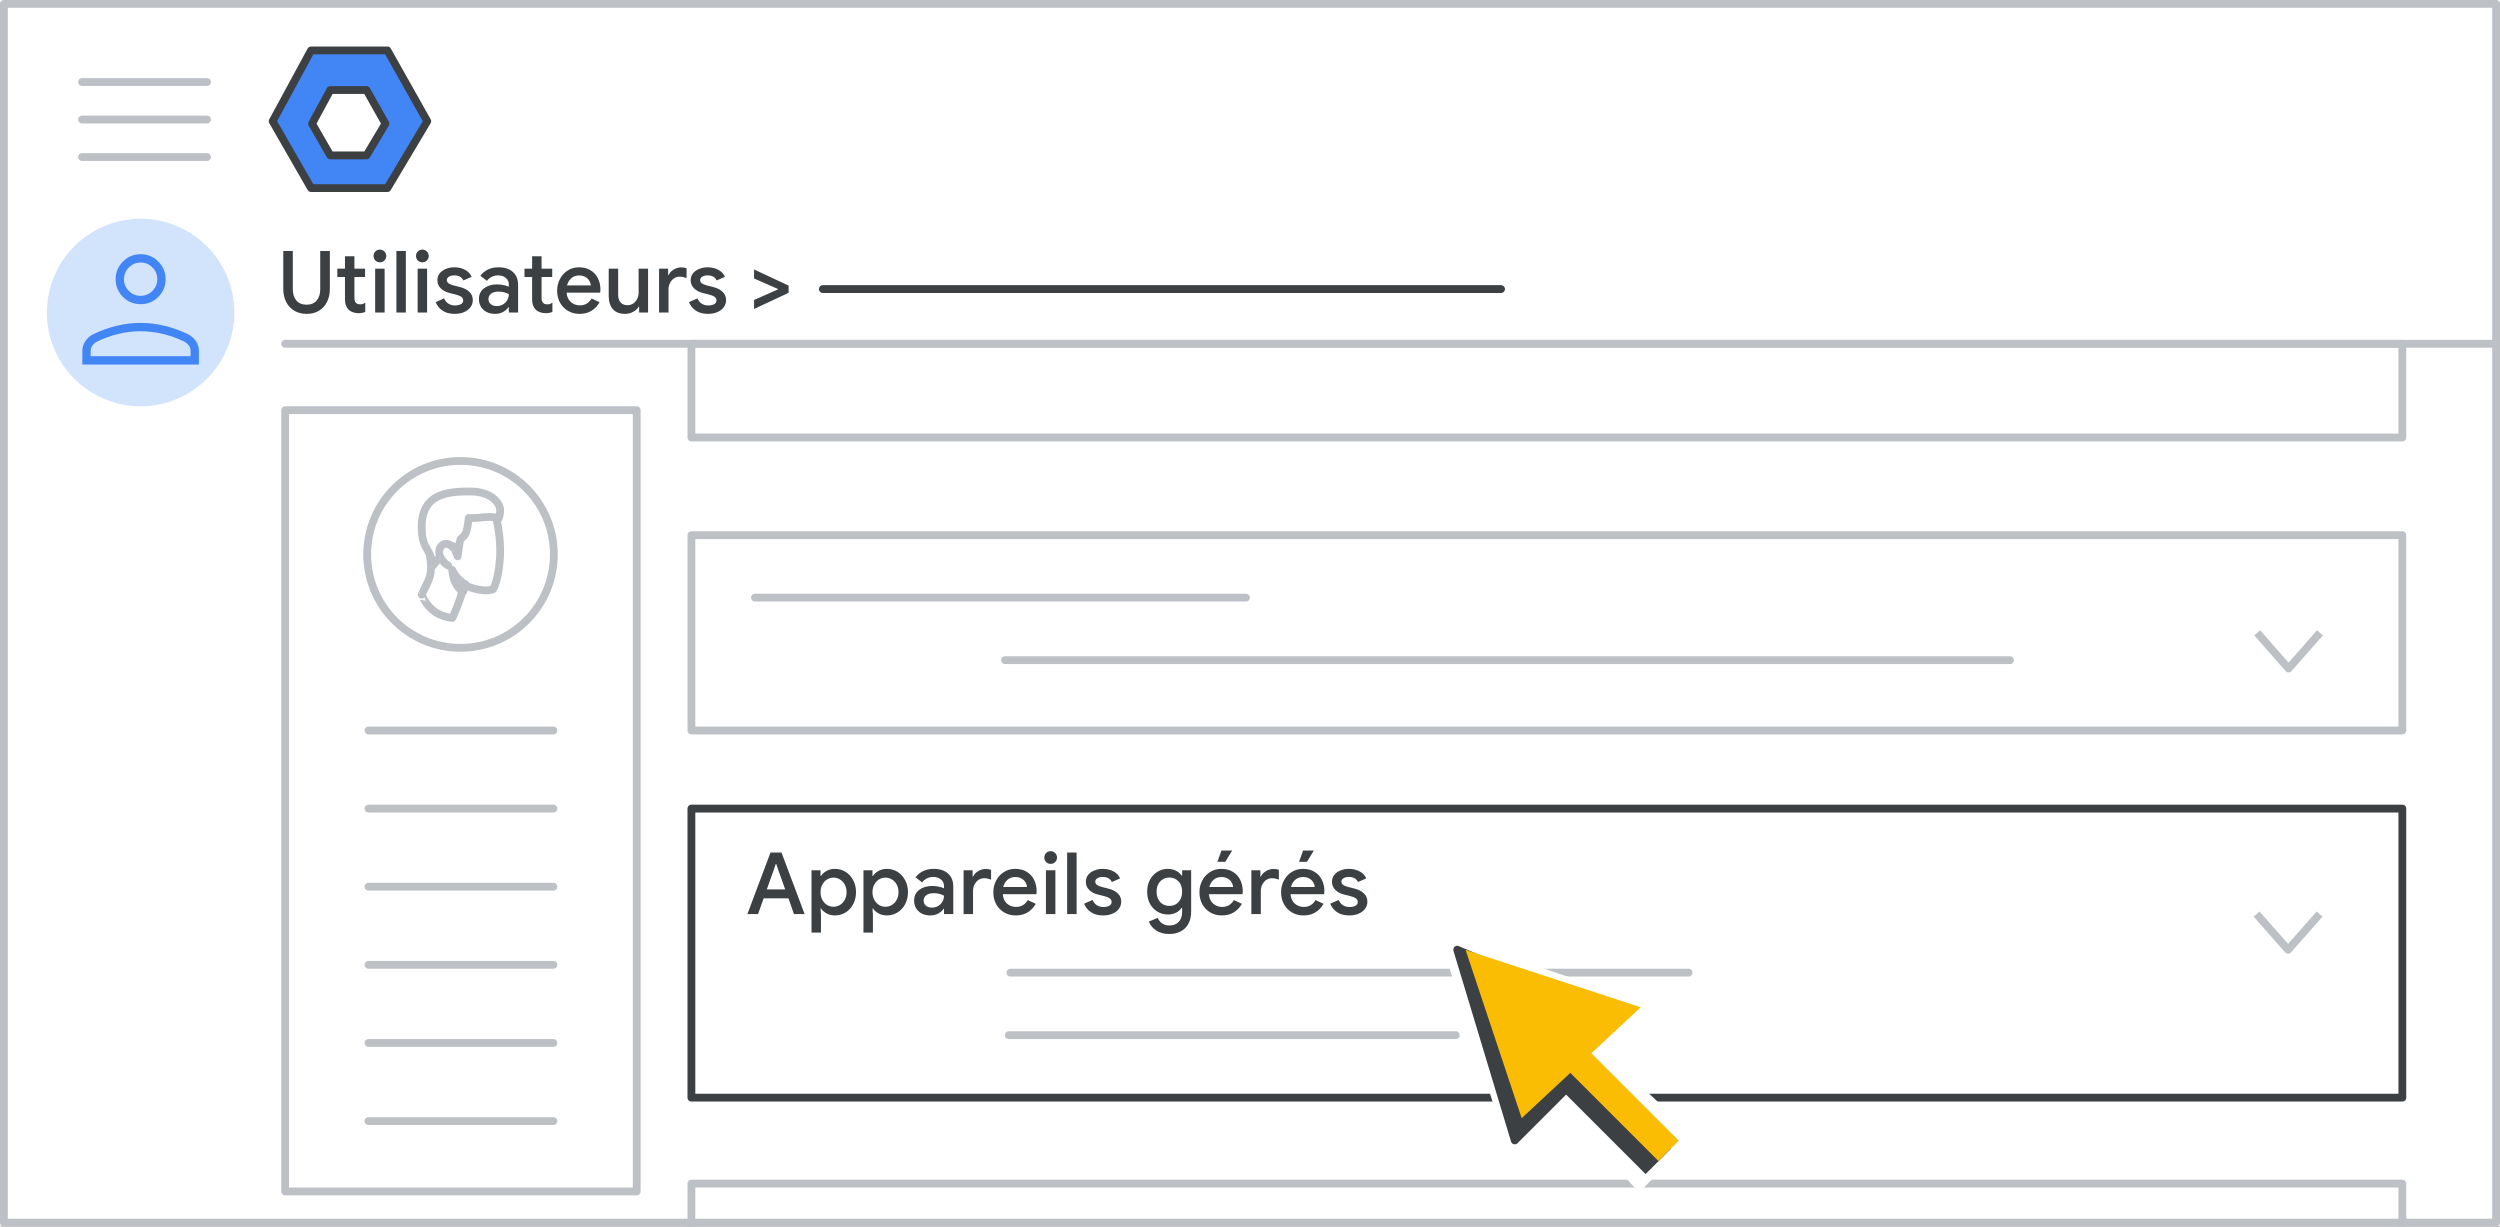 <svg width="320" height="157" viewBox="0 0 320 157" fill="none" xmlns="http://www.w3.org/2000/svg">
<rect x="0" y="0" width="320" height="157" fill="#333333" stroke="none"/>
<g id="admin-users-managed-devices" clip-path="url(#clip0_5_186)">
<rect width="320" height="157" fill="white"/>
<rect id="Rectangle" x="0.5" y="0.5" width="319" height="156" fill="white" stroke="#BDC1C6" stroke-linejoin="round"/>
<path id="Line" d="M36.5 44H319" stroke="#BDC1C6" stroke-linecap="round"/>
<g id="Admin logo">
<path id="Path 19" fill-rule="evenodd" clip-rule="evenodd" d="M39.816 6.452H49.586L54.691 15.517L49.586 24.075H39.816L34.9 15.517L39.816 6.452Z" fill="#4285F4" stroke="#3C4043" stroke-linejoin="round"/>
<path id="Path 19_2" fill-rule="evenodd" clip-rule="evenodd" d="M42.277 11.524H46.916L49.34 15.828L46.916 19.891H42.277L39.942 15.828L42.277 11.524Z" fill="white" stroke="#3C4043" stroke-linejoin="round"/>
</g>
<g id="Menu">
<path id="Line_2" d="M10.5 10.5H26.5" stroke="#BDC1C6" stroke-linecap="round" stroke-linejoin="round"/>
<path id="Line_3" d="M10.5 15.3H26.5" stroke="#BDC1C6" stroke-linecap="round" stroke-linejoin="round"/>
<path id="Line_4" d="M10.5 20.1H26.5" stroke="#BDC1C6" stroke-linecap="round" stroke-linejoin="round"/>
</g>
<g id="nav-directory-on">
<path id="Path" d="M18 52C22.854 52 27.23 49.076 29.087 44.591C30.944 40.107 29.916 34.945 26.484 31.514C23.051 28.082 17.889 27.056 13.405 28.915C8.921 30.773 5.998 35.15 6 40.004C6 43.186 7.264 46.238 9.515 48.488C11.765 50.738 14.818 52.001 18 52Z" fill="#D2E3FC"/>
<g id="person_BASELINE_P900">
<path id="Shape" fill-rule="evenodd" clip-rule="evenodd" d="M15.735 38.001C16.357 38.623 17.112 38.934 18 38.934C18.888 38.934 19.643 38.623 20.265 38.001C20.887 37.38 21.198 36.624 21.198 35.736C21.198 34.866 20.887 34.115 20.265 33.484C19.643 32.854 18.888 32.538 18 32.538C17.112 32.538 16.357 32.854 15.735 33.484C15.113 34.115 14.802 34.866 14.802 35.736C14.802 36.624 15.113 37.38 15.735 38.001ZM10.539 44.903V46.662H25.462V44.903C25.462 44.459 25.333 44.046 25.076 43.664C24.818 43.282 24.476 42.985 24.049 42.771C23.037 42.292 22.029 41.932 21.025 41.692C20.021 41.452 19.013 41.332 18 41.332C16.987 41.332 15.979 41.452 14.976 41.692C13.972 41.932 12.963 42.292 11.951 42.771C11.524 42.985 11.183 43.282 10.925 43.664C10.667 44.046 10.539 44.459 10.539 44.903ZM24.396 45.596V44.903C24.396 44.655 24.32 44.428 24.17 44.223C24.018 44.019 23.809 43.846 23.543 43.704C22.655 43.278 21.744 42.954 20.812 42.732C19.879 42.51 18.942 42.398 18 42.398C17.058 42.398 16.122 42.51 15.189 42.732C14.256 42.954 13.345 43.278 12.457 43.704C12.191 43.846 11.982 44.019 11.831 44.223C11.68 44.428 11.604 44.655 11.604 44.903V45.596H24.396ZM19.506 37.241C19.088 37.659 18.586 37.868 18 37.868C17.414 37.868 16.912 37.659 16.495 37.241C16.077 36.824 15.868 36.322 15.868 35.736C15.868 35.15 16.077 34.648 16.495 34.231C16.912 33.813 17.414 33.604 18 33.604C18.586 33.604 19.088 33.813 19.506 34.231C19.923 34.648 20.132 35.15 20.132 35.736C20.132 36.322 19.923 36.824 19.506 37.241Z" fill="#4285F4"/>
</g>
</g>
<rect id="Rectangle_2" x="36.5" y="52.5" width="45" height="100" fill="white" stroke="#BDC1C6" stroke-linejoin="round"/>
<rect id="Rectangle_3" x="88.5" y="68.5" width="219" height="25" stroke="#BDC1C6" stroke-linejoin="round"/>
<g id="Group-3">
<path id="Line-2" d="M96.64 76.5H159.486" stroke="#BDC1C6" stroke-linecap="round" stroke-linejoin="round"/>
<path id="Line-2_2" d="M128.64 84.5H257.279" stroke="#BDC1C6" stroke-linecap="round" stroke-linejoin="round"/>
</g>
<path id="Path-21" d="M288.92 81L292.938 85.573L296.956 81" stroke="#BDC1C6" stroke-linejoin="round"/>
<rect id="Rectangle_4" x="88.5" y="103.5" width="219" height="37" stroke="#3C4043" stroke-linejoin="round"/>
<g id="Group-3_2">
<g id="UI/line-dark-grey">
<path id="Line 5" d="M129.323 124.5H216.134" stroke="#BDC1C6" stroke-linecap="round" stroke-linejoin="round"/>
</g>
<g id="UI/line-light-grey">
<path id="Line 5_2" d="M129.12 132.5H186.337" stroke="#BDC1C6" stroke-linecap="round" stroke-linejoin="round"/>
</g>
</g>
<path id="Path-21_2" d="M288.839 117L292.874 121.573L296.91 117" stroke="#BDC1C6" stroke-linejoin="round"/>
<g id="Group 3">
<rect id="Rectangle_5" x="88.5" y="44" width="219" height="12" stroke="#BDC1C6" stroke-linejoin="round"/>
</g>
<g id="Group 3_2">
<rect id="Rectangle_6" x="88.5" y="151.5" width="219" height="12" stroke="#BDC1C6" stroke-linejoin="round"/>
</g>
<g id="People/profile7 greyscale">
<g id="Group 22">
<ellipse id="Oval" cx="58.947" cy="70.961" rx="11.947" ry="11.961" fill="white" stroke="#BDC1C6"/>
</g>
<path id="Fill 1" fill-rule="evenodd" clip-rule="evenodd" d="M57.897 79.093C57.897 79.093 58.922 76.943 59.425 74.875C59.425 74.875 61.576 75.939 63.104 75.428C63.104 75.428 63.767 74.486 63.989 71.516C64.109 70.022 63.908 67.749 63.506 66.356C63.064 64.779 61.556 63.715 59.083 64.104C55.726 64.616 54.178 66.5 54.801 69.755C55.525 73.626 55.143 73.626 53.977 76.124C53.997 76.103 54.821 78.806 57.897 79.093Z" fill="white"/>
<path id="Stroke 3" fill-rule="evenodd" clip-rule="evenodd" d="M57.897 79.093C57.897 79.093 58.922 76.943 59.425 74.875C59.425 74.875 61.576 75.939 63.104 75.428C63.104 75.428 63.767 74.486 63.989 71.516C64.109 70.022 63.908 67.749 63.506 66.356C63.064 64.779 61.556 63.715 59.083 64.104C55.726 64.616 54.178 66.5 54.801 69.755C55.525 73.626 55.143 73.626 53.977 76.124C53.997 76.103 54.821 78.806 57.897 79.093Z" stroke="#BDC1C6" stroke-linecap="round" stroke-linejoin="round"/>
<path id="Fill 5" fill-rule="evenodd" clip-rule="evenodd" d="M59.296 75.744C59.296 75.744 58.065 75.164 57.884 72.954C57.884 72.954 58.489 74.271 59.558 74.762C59.558 74.762 59.498 75.007 59.457 75.208C59.377 75.432 59.296 75.744 59.296 75.744Z" fill="#BDC1C6"/>
<path id="Stroke 7" fill-rule="evenodd" clip-rule="evenodd" d="M59.296 75.744C59.296 75.744 58.065 75.164 57.884 72.954C57.884 72.954 58.489 74.271 59.558 74.762C59.558 74.762 59.498 75.007 59.457 75.208C59.377 75.432 59.296 75.744 59.296 75.744Z" stroke="#BDC1C6" stroke-linecap="round" stroke-linejoin="round"/>
<path id="Fill 9" fill-rule="evenodd" clip-rule="evenodd" d="M55.413 72.395C55.413 72.395 56.422 71.268 56.623 70.715C56.785 70.326 57.43 69.998 57.773 69.875C57.894 69.834 58.014 69.875 58.055 69.998C58.216 70.326 58.498 70.961 58.579 71.207C58.579 71.207 58.821 69.321 58.922 69.076C59.023 68.83 59.547 68.707 59.748 67.846C59.95 66.985 59.99 66.309 59.99 66.309C59.99 66.309 60.353 66.35 61.261 66.268C62.148 66.165 63.459 66.042 63.781 66.452C63.781 66.452 64.023 66.022 64.023 65.305C64.023 64.505 63.011 62.907 60.168 62.907C57.325 62.907 53.518 63.112 54.022 68.338C54.22 70.387 55.071 70.182 55.413 72.395Z" fill="white"/>
<path id="Stroke 11" fill-rule="evenodd" clip-rule="evenodd" d="M55.413 72.395C55.413 72.395 56.422 71.268 56.623 70.715C56.785 70.326 57.43 69.998 57.773 69.875C57.894 69.834 58.014 69.875 58.055 69.998C58.216 70.326 58.498 70.961 58.579 71.207C58.579 71.207 58.821 69.321 58.922 69.076C59.023 68.83 59.547 68.707 59.748 67.846C59.95 66.985 59.99 66.309 59.99 66.309C59.99 66.309 60.353 66.35 61.261 66.268C62.148 66.165 63.459 66.042 63.781 66.452C63.781 66.452 64.023 66.022 64.023 65.305C64.023 64.505 63.011 62.907 60.168 62.907C57.325 62.907 53.518 63.112 54.022 68.338C54.22 70.387 55.071 70.182 55.413 72.395Z" stroke="#BDC1C6" stroke-linecap="round" stroke-linejoin="round"/>
<path id="Fill 13" fill-rule="evenodd" clip-rule="evenodd" d="M57.884 70C57.884 70 57.521 69.54 57.013 69.612C56.504 69.685 56.166 70.193 56.214 70.75C56.238 71.306 56.771 72.081 57.376 72.395" fill="white"/>
<path id="Stroke 15" d="M57.884 70C57.884 70 57.521 69.54 57.013 69.612C56.504 69.685 56.166 70.193 56.214 70.75C56.238 71.306 56.771 72.081 57.376 72.395" stroke="#BDC1C6" stroke-linecap="round" stroke-linejoin="round"/>
</g>
<path id="Line 5_3" d="M47.162 93.5H70.838" stroke="#BDC1C6" stroke-linecap="round" stroke-linejoin="round"/>
<path id="Line 5_4" d="M47.162 103.5H70.838" stroke="#BDC1C6" stroke-linecap="round" stroke-linejoin="round"/>
<path id="Line 5_5" d="M47.162 113.5H70.838" stroke="#BDC1C6" stroke-linecap="round" stroke-linejoin="round"/>
<path id="Line 5_6" d="M47.162 123.5H70.838" stroke="#BDC1C6" stroke-linecap="round" stroke-linejoin="round"/>
<path id="Line 5_7" d="M47.162 133.5H70.838" stroke="#BDC1C6" stroke-linecap="round" stroke-linejoin="round"/>
<path id="Line 5_8" d="M47.162 143.5H70.838" stroke="#BDC1C6" stroke-linecap="round" stroke-linejoin="round"/>
<g id="Cursor" clip-path="url(#clip1_5_186)">
<g id="White bg">
<path id="Triangle" d="M184.739 119.848L207.604 130.078L200.07 130.441L203.505 139.14L194.03 148.616L184.739 119.848Z" fill="white" stroke="white" stroke-linejoin="round"/>
<path id="Triangle_2" d="M185.521 119.834L212.732 129.145L195.455 145.17L185.521 119.834Z" fill="white"/>
<path id="Rectangle_7" d="M199.051 141.023L205.339 134.597L216.936 145.477L209.8 152.613L199.051 141.023Z" fill="white"/>
</g>
<g id="Black">
<path id="Triangle_3" d="M186.522 121.561L205.869 129.853L199.42 130.313L202.183 137.684L193.892 145.975L186.522 121.561Z" fill="#3C4043" stroke="#3C4043" stroke-linejoin="round"/>
<path id="Rectangle_8" d="M199.677 139.323L202.518 136.36L213.893 147.024L210.636 150.281L199.677 139.323Z" fill="#3C4043"/>
</g>
<g id="Yellow">
<path id="Rectangle_9" d="M202.709 133.826L200.104 136.431L212.276 148.604L214.882 145.998L202.709 133.826Z" fill="#FBBC04"/>
<path id="Triangle_4" d="M187.597 121.592L210.014 128.931L194.776 143.126L187.597 121.592Z" fill="#FBBC04"/>
</g>
</g>
<path id="Line 5_9" d="M105.323 37H192.134" stroke="#3C4043" stroke-linecap="round" stroke-linejoin="round"/>
<path id="Users &#62;" d="M39.24 40.176C38.653 40.176 38.133 40.044 37.678 39.78C37.231 39.516 36.882 39.142 36.633 38.658C36.384 38.174 36.259 37.613 36.259 36.975V32.124H37.48V37.041C37.48 37.62 37.63 38.093 37.931 38.46C38.239 38.819 38.675 38.999 39.24 38.999C39.805 38.999 40.237 38.819 40.538 38.46C40.839 38.101 40.989 37.628 40.989 37.041V32.124H42.221V36.975C42.221 37.606 42.1 38.163 41.858 38.647C41.616 39.131 41.271 39.509 40.824 39.78C40.377 40.044 39.849 40.176 39.24 40.176ZM45.872 40.088C45.623 40.088 45.388 40.048 45.168 39.967C44.948 39.886 44.769 39.78 44.629 39.648C44.314 39.333 44.156 38.904 44.156 38.361V35.457H43.177V34.39H44.156V32.806H45.366V34.39H46.73V35.457H45.366V38.097C45.366 38.398 45.425 38.61 45.542 38.735C45.652 38.882 45.843 38.955 46.114 38.955C46.239 38.955 46.349 38.94 46.444 38.911C46.539 38.874 46.642 38.819 46.752 38.746V39.923C46.51 40.033 46.217 40.088 45.872 40.088ZM48.627 33.576C48.4 33.576 48.206 33.499 48.044 33.345C47.891 33.184 47.813 32.989 47.813 32.762C47.813 32.535 47.891 32.344 48.044 32.19C48.206 32.029 48.4 31.948 48.627 31.948C48.855 31.948 49.045 32.029 49.2 32.19C49.361 32.344 49.441 32.535 49.441 32.762C49.441 32.989 49.361 33.184 49.2 33.345C49.045 33.499 48.855 33.576 48.627 33.576ZM48.023 34.39H49.233V40H48.023V34.39ZM50.738 32.124H51.948V40H50.738V32.124ZM54.063 33.576C53.836 33.576 53.641 33.499 53.48 33.345C53.326 33.184 53.249 32.989 53.249 32.762C53.249 32.535 53.326 32.344 53.48 32.19C53.641 32.029 53.836 31.948 54.063 31.948C54.29 31.948 54.481 32.029 54.635 32.19C54.796 32.344 54.877 32.535 54.877 32.762C54.877 32.989 54.796 33.184 54.635 33.345C54.481 33.499 54.29 33.576 54.063 33.576ZM53.458 34.39H54.668V40H53.458V34.39ZM58.22 40.176C57.574 40.176 57.046 40.037 56.636 39.758C56.225 39.472 55.935 39.109 55.767 38.669L56.845 38.196C56.977 38.489 57.16 38.713 57.395 38.867C57.637 39.021 57.912 39.098 58.22 39.098C58.52 39.098 58.773 39.047 58.979 38.944C59.184 38.834 59.287 38.673 59.287 38.46C59.287 38.255 59.199 38.093 59.023 37.976C58.847 37.859 58.575 37.756 58.209 37.668L57.538 37.503C57.09 37.393 56.72 37.199 56.427 36.92C56.133 36.641 55.987 36.289 55.987 35.864C55.987 35.534 56.082 35.244 56.273 34.995C56.471 34.746 56.735 34.555 57.065 34.423C57.395 34.284 57.754 34.214 58.143 34.214C58.663 34.214 59.122 34.32 59.518 34.533C59.914 34.738 60.2 35.039 60.376 35.435L59.32 35.897C59.107 35.464 58.718 35.248 58.154 35.248C57.882 35.248 57.655 35.303 57.472 35.413C57.288 35.523 57.197 35.666 57.197 35.842C57.197 36.011 57.266 36.15 57.406 36.26C57.545 36.363 57.75 36.451 58.022 36.524L58.847 36.733C59.397 36.872 59.811 37.085 60.09 37.371C60.376 37.65 60.519 37.994 60.519 38.405C60.519 38.757 60.416 39.069 60.211 39.34C60.013 39.604 59.738 39.809 59.386 39.956C59.034 40.103 58.645 40.176 58.22 40.176ZM63.38 40.176C62.977 40.176 62.617 40.099 62.302 39.945C61.987 39.784 61.741 39.56 61.565 39.274C61.389 38.981 61.301 38.651 61.301 38.284C61.301 37.705 61.517 37.246 61.95 36.909C62.39 36.572 62.944 36.403 63.611 36.403C63.941 36.403 64.238 36.436 64.502 36.502C64.766 36.561 64.975 36.627 65.129 36.7V36.414C65.129 36.069 65.001 35.791 64.744 35.578C64.487 35.358 64.157 35.248 63.754 35.248C63.468 35.248 63.197 35.31 62.94 35.435C62.691 35.56 62.489 35.732 62.335 35.952L61.488 35.303C61.737 34.958 62.06 34.691 62.456 34.5C62.852 34.309 63.292 34.214 63.776 34.214C64.59 34.214 65.217 34.416 65.657 34.819C66.097 35.215 66.317 35.776 66.317 36.502V40H65.129V39.329H65.074C64.913 39.571 64.685 39.773 64.392 39.934C64.099 40.095 63.761 40.176 63.38 40.176ZM63.589 39.175C63.882 39.175 64.146 39.105 64.381 38.966C64.616 38.827 64.799 38.64 64.931 38.405C65.063 38.17 65.129 37.917 65.129 37.646C64.96 37.551 64.762 37.474 64.535 37.415C64.315 37.356 64.084 37.327 63.842 37.327C63.387 37.327 63.054 37.419 62.841 37.602C62.628 37.778 62.522 38.009 62.522 38.295C62.522 38.552 62.621 38.764 62.819 38.933C63.017 39.094 63.274 39.175 63.589 39.175ZM69.827 40.088C69.578 40.088 69.343 40.048 69.123 39.967C68.903 39.886 68.724 39.78 68.584 39.648C68.269 39.333 68.111 38.904 68.111 38.361V35.457H67.132V34.39H68.111V32.806H69.321V34.39H70.685V35.457H69.321V38.097C69.321 38.398 69.38 38.61 69.497 38.735C69.607 38.882 69.798 38.955 70.069 38.955C70.194 38.955 70.304 38.94 70.399 38.911C70.495 38.874 70.597 38.819 70.707 38.746V39.923C70.465 40.033 70.172 40.088 69.827 40.088ZM74.184 40.176C73.634 40.176 73.139 40.048 72.699 39.791C72.266 39.534 71.925 39.182 71.676 38.735C71.434 38.28 71.313 37.771 71.313 37.206C71.313 36.671 71.43 36.176 71.665 35.721C71.907 35.259 72.241 34.892 72.666 34.621C73.091 34.35 73.575 34.214 74.118 34.214C74.683 34.214 75.17 34.339 75.581 34.588C75.999 34.837 76.314 35.178 76.527 35.611C76.747 36.044 76.857 36.531 76.857 37.074C76.857 37.177 76.846 37.305 76.824 37.459H72.523C72.567 37.98 72.75 38.383 73.073 38.669C73.403 38.948 73.784 39.087 74.217 39.087C74.562 39.087 74.859 39.01 75.108 38.856C75.365 38.695 75.57 38.478 75.724 38.207L76.747 38.691C76.483 39.153 76.138 39.516 75.713 39.78C75.288 40.044 74.778 40.176 74.184 40.176ZM75.625 36.535C75.61 36.337 75.548 36.143 75.438 35.952C75.328 35.754 75.159 35.589 74.932 35.457C74.712 35.325 74.441 35.259 74.118 35.259C73.729 35.259 73.399 35.376 73.128 35.611C72.864 35.838 72.681 36.146 72.578 36.535H75.625ZM80.005 40.176C79.323 40.176 78.802 39.974 78.443 39.571C78.091 39.16 77.915 38.592 77.915 37.866V34.39H79.125V37.701C79.125 38.156 79.231 38.497 79.444 38.724C79.664 38.951 79.95 39.065 80.302 39.065C80.588 39.065 80.841 38.992 81.061 38.845C81.281 38.691 81.45 38.489 81.567 38.24C81.684 37.991 81.743 37.723 81.743 37.437V34.39H82.953V40H81.809V39.274H81.743C81.589 39.538 81.35 39.754 81.028 39.923C80.705 40.092 80.364 40.176 80.005 40.176ZM84.361 34.39H85.516V35.215H85.571C85.696 34.929 85.912 34.694 86.22 34.511C86.528 34.32 86.855 34.225 87.199 34.225C87.471 34.225 87.698 34.262 87.881 34.335V35.589C87.559 35.472 87.269 35.413 87.012 35.413C86.734 35.413 86.484 35.486 86.264 35.633C86.052 35.78 85.883 35.978 85.758 36.227C85.634 36.469 85.571 36.737 85.571 37.03V40H84.361V34.39ZM90.64 40.176C89.994 40.176 89.466 40.037 89.056 39.758C88.645 39.472 88.355 39.109 88.187 38.669L89.265 38.196C89.397 38.489 89.58 38.713 89.815 38.867C90.057 39.021 90.332 39.098 90.64 39.098C90.94 39.098 91.193 39.047 91.399 38.944C91.604 38.834 91.707 38.673 91.707 38.46C91.707 38.255 91.619 38.093 91.443 37.976C91.267 37.859 90.995 37.756 90.629 37.668L89.958 37.503C89.51 37.393 89.14 37.199 88.847 36.92C88.553 36.641 88.407 36.289 88.407 35.864C88.407 35.534 88.502 35.244 88.693 34.995C88.891 34.746 89.155 34.555 89.485 34.423C89.815 34.284 90.174 34.214 90.563 34.214C91.083 34.214 91.542 34.32 91.938 34.533C92.334 34.738 92.62 35.039 92.796 35.435L91.74 35.897C91.527 35.464 91.138 35.248 90.574 35.248C90.302 35.248 90.075 35.303 89.892 35.413C89.708 35.523 89.617 35.666 89.617 35.842C89.617 36.011 89.686 36.15 89.826 36.26C89.965 36.363 90.17 36.451 90.442 36.524L91.267 36.733C91.817 36.872 92.231 37.085 92.51 37.371C92.796 37.65 92.939 37.994 92.939 38.405C92.939 38.757 92.836 39.069 92.631 39.34C92.433 39.604 92.158 39.809 91.806 39.956C91.454 40.103 91.065 40.176 90.64 40.176ZM96.52 38.394L99.567 37.052V36.986L96.52 35.644V34.489L100.942 36.557V37.481L96.52 39.549V38.394Z" fill="#3C4043"/>
<path id="Managed devices" d="M98.624 109.124H100.032L102.991 117H101.627L100.923 114.987H97.744L97.029 117H95.665L98.624 109.124ZM100.505 113.843L99.669 111.5L99.361 110.587H99.295L98.987 111.5L98.151 113.843H100.505ZM103.873 111.39H105.028V112.127H105.083C105.244 111.87 105.483 111.654 105.798 111.478C106.113 111.302 106.469 111.214 106.865 111.214C107.371 111.214 107.829 111.342 108.24 111.599C108.651 111.856 108.973 112.211 109.208 112.666C109.45 113.113 109.571 113.623 109.571 114.195C109.571 114.767 109.45 115.28 109.208 115.735C108.973 116.182 108.651 116.534 108.24 116.791C107.829 117.048 107.371 117.176 106.865 117.176C106.469 117.176 106.113 117.088 105.798 116.912C105.483 116.736 105.244 116.523 105.083 116.274H105.028L105.083 117.055V119.376H103.873V111.39ZM106.689 116.065C106.982 116.065 107.257 115.988 107.514 115.834C107.771 115.68 107.976 115.46 108.13 115.174C108.284 114.888 108.361 114.562 108.361 114.195C108.361 113.828 108.284 113.506 108.13 113.227C107.976 112.941 107.771 112.721 107.514 112.567C107.257 112.413 106.982 112.336 106.689 112.336C106.396 112.336 106.121 112.413 105.864 112.567C105.615 112.721 105.413 112.941 105.259 113.227C105.105 113.506 105.028 113.828 105.028 114.195C105.028 114.562 105.105 114.888 105.259 115.174C105.413 115.46 105.615 115.68 105.864 115.834C106.121 115.988 106.396 116.065 106.689 116.065ZM110.522 111.39H111.677V112.127H111.732C111.894 111.87 112.132 111.654 112.447 111.478C112.763 111.302 113.118 111.214 113.514 111.214C114.02 111.214 114.479 111.342 114.889 111.599C115.3 111.856 115.623 112.211 115.857 112.666C116.099 113.113 116.22 113.623 116.22 114.195C116.22 114.767 116.099 115.28 115.857 115.735C115.623 116.182 115.3 116.534 114.889 116.791C114.479 117.048 114.02 117.176 113.514 117.176C113.118 117.176 112.763 117.088 112.447 116.912C112.132 116.736 111.894 116.523 111.732 116.274H111.677L111.732 117.055V119.376H110.522V111.39ZM113.338 116.065C113.632 116.065 113.907 115.988 114.163 115.834C114.42 115.68 114.625 115.46 114.779 115.174C114.933 114.888 115.01 114.562 115.01 114.195C115.01 113.828 114.933 113.506 114.779 113.227C114.625 112.941 114.42 112.721 114.163 112.567C113.907 112.413 113.632 112.336 113.338 112.336C113.045 112.336 112.77 112.413 112.513 112.567C112.264 112.721 112.062 112.941 111.908 113.227C111.754 113.506 111.677 113.828 111.677 114.195C111.677 114.562 111.754 114.888 111.908 115.174C112.062 115.46 112.264 115.68 112.513 115.834C112.77 115.988 113.045 116.065 113.338 116.065ZM119.083 117.176C118.68 117.176 118.32 117.099 118.005 116.945C117.69 116.784 117.444 116.56 117.268 116.274C117.092 115.981 117.004 115.651 117.004 115.284C117.004 114.705 117.22 114.246 117.653 113.909C118.093 113.572 118.647 113.403 119.314 113.403C119.644 113.403 119.941 113.436 120.205 113.502C120.469 113.561 120.678 113.627 120.832 113.7V113.414C120.832 113.069 120.704 112.791 120.447 112.578C120.19 112.358 119.86 112.248 119.457 112.248C119.171 112.248 118.9 112.31 118.643 112.435C118.394 112.56 118.192 112.732 118.038 112.952L117.191 112.303C117.44 111.958 117.763 111.691 118.159 111.5C118.555 111.309 118.995 111.214 119.479 111.214C120.293 111.214 120.92 111.416 121.36 111.819C121.8 112.215 122.02 112.776 122.02 113.502V117H120.832V116.329H120.777C120.616 116.571 120.388 116.773 120.095 116.934C119.802 117.095 119.464 117.176 119.083 117.176ZM119.292 116.175C119.585 116.175 119.849 116.105 120.084 115.966C120.319 115.827 120.502 115.64 120.634 115.405C120.766 115.17 120.832 114.917 120.832 114.646C120.663 114.551 120.465 114.474 120.238 114.415C120.018 114.356 119.787 114.327 119.545 114.327C119.09 114.327 118.757 114.419 118.544 114.602C118.331 114.778 118.225 115.009 118.225 115.295C118.225 115.552 118.324 115.764 118.522 115.933C118.72 116.094 118.977 116.175 119.292 116.175ZM123.339 111.39H124.494V112.215H124.549C124.673 111.929 124.89 111.694 125.198 111.511C125.506 111.32 125.832 111.225 126.177 111.225C126.448 111.225 126.675 111.262 126.859 111.335V112.589C126.536 112.472 126.246 112.413 125.99 112.413C125.711 112.413 125.462 112.486 125.242 112.633C125.029 112.78 124.86 112.978 124.736 113.227C124.611 113.469 124.549 113.737 124.549 114.03V117H123.339V111.39ZM130.016 117.176C129.466 117.176 128.971 117.048 128.531 116.791C128.098 116.534 127.757 116.182 127.508 115.735C127.266 115.28 127.145 114.771 127.145 114.206C127.145 113.671 127.262 113.176 127.497 112.721C127.739 112.259 128.073 111.892 128.498 111.621C128.923 111.35 129.407 111.214 129.95 111.214C130.515 111.214 131.002 111.339 131.413 111.588C131.831 111.837 132.146 112.178 132.359 112.611C132.579 113.044 132.689 113.531 132.689 114.074C132.689 114.177 132.678 114.305 132.656 114.459H128.355C128.399 114.98 128.582 115.383 128.905 115.669C129.235 115.948 129.616 116.087 130.049 116.087C130.394 116.087 130.691 116.01 130.94 115.856C131.197 115.695 131.402 115.478 131.556 115.207L132.579 115.691C132.315 116.153 131.97 116.516 131.545 116.78C131.12 117.044 130.61 117.176 130.016 117.176ZM131.457 113.535C131.442 113.337 131.38 113.143 131.27 112.952C131.16 112.754 130.991 112.589 130.764 112.457C130.544 112.325 130.273 112.259 129.95 112.259C129.561 112.259 129.231 112.376 128.96 112.611C128.696 112.838 128.513 113.146 128.41 113.535H131.457ZM134.484 110.576C134.257 110.576 134.062 110.499 133.901 110.345C133.747 110.184 133.67 109.989 133.67 109.762C133.67 109.535 133.747 109.344 133.901 109.19C134.062 109.029 134.257 108.948 134.484 108.948C134.711 108.948 134.902 109.029 135.056 109.19C135.217 109.344 135.298 109.535 135.298 109.762C135.298 109.989 135.217 110.184 135.056 110.345C134.902 110.499 134.711 110.576 134.484 110.576ZM133.879 111.39H135.089V117H133.879V111.39ZM136.595 109.124H137.805V117H136.595V109.124ZM141.219 117.176C140.573 117.176 140.045 117.037 139.635 116.758C139.224 116.472 138.934 116.109 138.766 115.669L139.844 115.196C139.976 115.489 140.159 115.713 140.394 115.867C140.636 116.021 140.911 116.098 141.219 116.098C141.519 116.098 141.772 116.047 141.978 115.944C142.183 115.834 142.286 115.673 142.286 115.46C142.286 115.255 142.198 115.093 142.022 114.976C141.846 114.859 141.574 114.756 141.208 114.668L140.537 114.503C140.089 114.393 139.719 114.199 139.426 113.92C139.132 113.641 138.986 113.289 138.986 112.864C138.986 112.534 139.081 112.244 139.272 111.995C139.47 111.746 139.734 111.555 140.064 111.423C140.394 111.284 140.753 111.214 141.142 111.214C141.662 111.214 142.121 111.32 142.517 111.533C142.913 111.738 143.199 112.039 143.375 112.435L142.319 112.897C142.106 112.464 141.717 112.248 141.153 112.248C140.881 112.248 140.654 112.303 140.471 112.413C140.287 112.523 140.196 112.666 140.196 112.842C140.196 113.011 140.265 113.15 140.405 113.26C140.544 113.363 140.749 113.451 141.021 113.524L141.846 113.733C142.396 113.872 142.81 114.085 143.089 114.371C143.375 114.65 143.518 114.994 143.518 115.405C143.518 115.757 143.415 116.069 143.21 116.34C143.012 116.604 142.737 116.809 142.385 116.956C142.033 117.103 141.644 117.176 141.219 117.176ZM149.673 119.552C148.984 119.552 148.412 119.394 147.957 119.079C147.51 118.764 147.209 118.39 147.055 117.957L148.188 117.484C148.306 117.777 148.493 118.012 148.749 118.188C149.013 118.371 149.321 118.463 149.673 118.463C150.187 118.463 150.586 118.309 150.872 118.001C151.166 117.7 151.312 117.275 151.312 116.725V116.208H151.246C151.063 116.472 150.817 116.681 150.509 116.835C150.209 116.982 149.86 117.055 149.464 117.055C148.995 117.055 148.559 116.934 148.155 116.692C147.752 116.45 147.429 116.109 147.187 115.669C146.953 115.222 146.835 114.712 146.835 114.14C146.835 113.568 146.953 113.062 147.187 112.622C147.429 112.175 147.752 111.83 148.155 111.588C148.559 111.339 148.995 111.214 149.464 111.214C149.853 111.214 150.201 111.291 150.509 111.445C150.817 111.599 151.063 111.808 151.246 112.072H151.312V111.39H152.467V116.692C152.467 117.301 152.35 117.818 152.115 118.243C151.881 118.676 151.551 119.002 151.125 119.222C150.707 119.442 150.223 119.552 149.673 119.552ZM149.684 115.955C149.978 115.955 150.249 115.885 150.498 115.746C150.748 115.599 150.946 115.39 151.092 115.119C151.239 114.84 151.312 114.514 151.312 114.14C151.312 113.568 151.155 113.124 150.839 112.809C150.531 112.486 150.146 112.325 149.684 112.325C149.384 112.325 149.109 112.398 148.859 112.545C148.61 112.684 148.412 112.89 148.265 113.161C148.119 113.432 148.045 113.759 148.045 114.14C148.045 114.521 148.119 114.848 148.265 115.119C148.412 115.39 148.61 115.599 148.859 115.746C149.109 115.885 149.384 115.955 149.684 115.955ZM156.399 117.176C155.849 117.176 155.354 117.048 154.914 116.791C154.481 116.534 154.14 116.182 153.891 115.735C153.649 115.28 153.528 114.771 153.528 114.206C153.528 113.671 153.645 113.176 153.88 112.721C154.122 112.259 154.456 111.892 154.881 111.621C155.306 111.35 155.79 111.214 156.333 111.214C156.898 111.214 157.385 111.339 157.796 111.588C158.214 111.837 158.529 112.178 158.742 112.611C158.962 113.044 159.072 113.531 159.072 114.074C159.072 114.177 159.061 114.305 159.039 114.459H154.738C154.782 114.98 154.965 115.383 155.288 115.669C155.618 115.948 155.999 116.087 156.432 116.087C156.777 116.087 157.074 116.01 157.323 115.856C157.58 115.695 157.785 115.478 157.939 115.207L158.962 115.691C158.698 116.153 158.353 116.516 157.928 116.78C157.503 117.044 156.993 117.176 156.399 117.176ZM157.84 113.535C157.825 113.337 157.763 113.143 157.653 112.952C157.543 112.754 157.374 112.589 157.147 112.457C156.927 112.325 156.656 112.259 156.333 112.259C155.944 112.259 155.614 112.376 155.343 112.611C155.079 112.838 154.896 113.146 154.793 113.535H157.84ZM156.344 108.871H157.719L156.839 110.312H155.827L156.344 108.871ZM160.174 111.39H161.329V112.215H161.384C161.508 111.929 161.725 111.694 162.033 111.511C162.341 111.32 162.667 111.225 163.012 111.225C163.283 111.225 163.51 111.262 163.694 111.335V112.589C163.371 112.472 163.081 112.413 162.825 112.413C162.546 112.413 162.297 112.486 162.077 112.633C161.864 112.78 161.695 112.978 161.571 113.227C161.446 113.469 161.384 113.737 161.384 114.03V117H160.174V111.39ZM166.851 117.176C166.301 117.176 165.806 117.048 165.366 116.791C164.933 116.534 164.592 116.182 164.343 115.735C164.101 115.28 163.98 114.771 163.98 114.206C163.98 113.671 164.097 113.176 164.332 112.721C164.574 112.259 164.908 111.892 165.333 111.621C165.758 111.35 166.242 111.214 166.785 111.214C167.35 111.214 167.837 111.339 168.248 111.588C168.666 111.837 168.981 112.178 169.194 112.611C169.414 113.044 169.524 113.531 169.524 114.074C169.524 114.177 169.513 114.305 169.491 114.459H165.19C165.234 114.98 165.417 115.383 165.74 115.669C166.07 115.948 166.451 116.087 166.884 116.087C167.229 116.087 167.526 116.01 167.775 115.856C168.032 115.695 168.237 115.478 168.391 115.207L169.414 115.691C169.15 116.153 168.805 116.516 168.38 116.78C167.955 117.044 167.445 117.176 166.851 117.176ZM168.292 113.535C168.277 113.337 168.215 113.143 168.105 112.952C167.995 112.754 167.826 112.589 167.599 112.457C167.379 112.325 167.108 112.259 166.785 112.259C166.396 112.259 166.066 112.376 165.795 112.611C165.531 112.838 165.348 113.146 165.245 113.535H168.292ZM166.796 108.871H168.171L167.291 110.312H166.279L166.796 108.871ZM172.726 117.176C172.08 117.176 171.552 117.037 171.142 116.758C170.731 116.472 170.441 116.109 170.273 115.669L171.351 115.196C171.483 115.489 171.666 115.713 171.901 115.867C172.143 116.021 172.418 116.098 172.726 116.098C173.026 116.098 173.279 116.047 173.485 115.944C173.69 115.834 173.793 115.673 173.793 115.46C173.793 115.255 173.705 115.093 173.529 114.976C173.353 114.859 173.081 114.756 172.715 114.668L172.044 114.503C171.596 114.393 171.226 114.199 170.933 113.92C170.639 113.641 170.493 113.289 170.493 112.864C170.493 112.534 170.588 112.244 170.779 111.995C170.977 111.746 171.241 111.555 171.571 111.423C171.901 111.284 172.26 111.214 172.649 111.214C173.169 111.214 173.628 111.32 174.024 111.533C174.42 111.738 174.706 112.039 174.882 112.435L173.826 112.897C173.613 112.464 173.224 112.248 172.66 112.248C172.388 112.248 172.161 112.303 171.978 112.413C171.794 112.523 171.703 112.666 171.703 112.842C171.703 113.011 171.772 113.15 171.912 113.26C172.051 113.363 172.256 113.451 172.528 113.524L173.353 113.733C173.903 113.872 174.317 114.085 174.596 114.371C174.882 114.65 175.025 114.994 175.025 115.405C175.025 115.757 174.922 116.069 174.717 116.34C174.519 116.604 174.244 116.809 173.892 116.956C173.54 117.103 173.151 117.176 172.726 117.176Z" fill="#3C4043"/>
</g>
<defs>
<clipPath id="clip0_5_186">
<rect width="320" height="157" fill="white"/>
</clipPath>
<clipPath id="clip1_5_186">
<rect width="45" height="45" fill="white" transform="translate(177 112.5)"/>
</clipPath>
</defs>
</svg>
